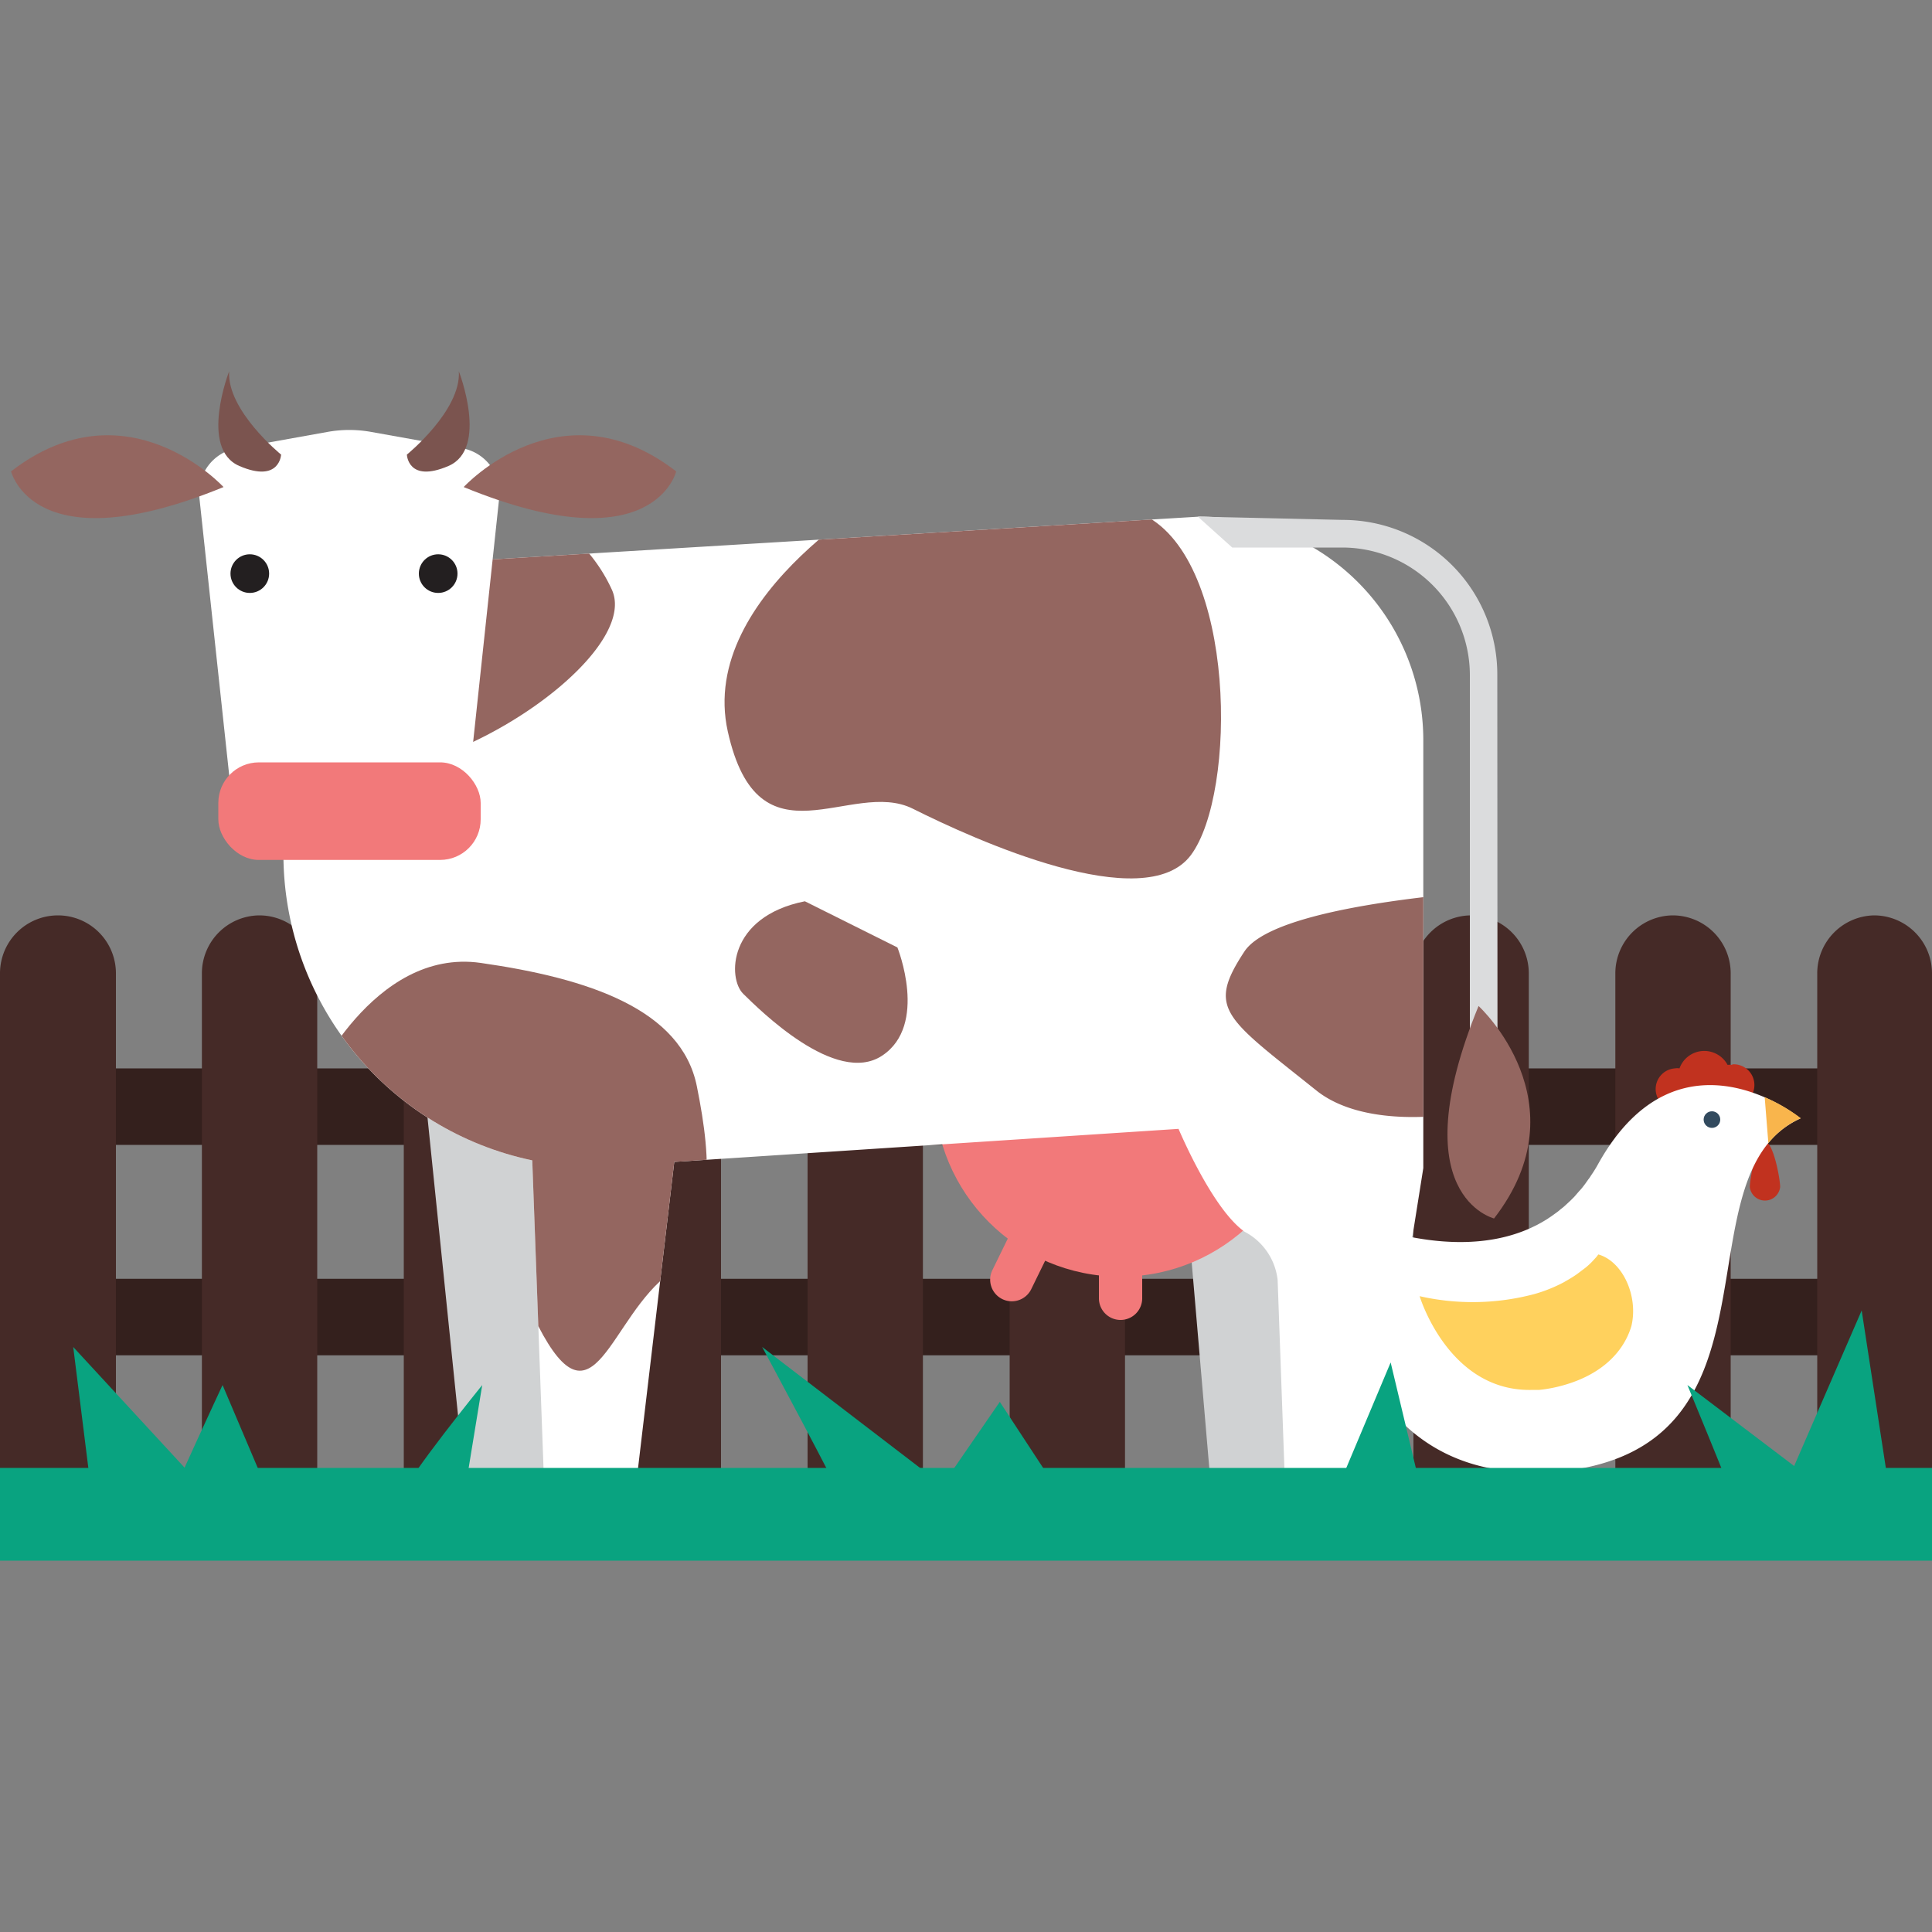 <svg id="Layer_1" data-name="Layer 1" xmlns="http://www.w3.org/2000/svg" xmlns:xlink="http://www.w3.org/1999/xlink" viewBox="0 0 100 100"><rect x="0" y="0" width="100" height="100" fill="#808080" stroke="none"/><defs><style>.cls-1{fill:none;}.cls-2{fill:#34201d;}.cls-3{fill:#452a27;}.cls-4{fill:#d0d2d3;}.cls-5{fill:#f2797a;}.cls-6{fill:#fff;}.cls-7{clip-path:url(#clip-path);}.cls-8{fill:#946660;}.cls-9{fill:#7b544f;}.cls-10{fill:#231f20;}.cls-11{fill:#dbdcdd;}.cls-12{fill:#c1321f;}.cls-13{fill:#f9b54c;}.cls-14{fill:#ffd15d;}.cls-15{fill:#324a5e;}.cls-16{fill:#09a380;}</style><clipPath id="clip-path"><path class="cls-1" d="M62.08,26.74,14.67,29.61V44.2A16.2,16.2,0,0,0,27.55,60.06l.59,16.14H33L34.9,60.14,61,58.43c.66,1.52,2.07,4.38,3.43,5.33a3.22,3.22,0,0,1,1.7,2.49l.36,10h4.67l2.51-15.79V38.32A11.57,11.57,0,0,0,62.08,26.74Z"/></clipPath></defs><title>livestock</title><rect class="cls-2" x="1.98" y="66.19" width="97.03" height="3.96"/><rect class="cls-2" x="1.98" y="55.3" width="97.03" height="3.96"/><path class="cls-3" d="M3,47.38H3a3,3,0,0,1,3,3V76.1a0,0,0,0,1,0,0H0a0,0,0,0,1,0,0V50.35A3,3,0,0,1,3,47.38Z"/><path class="cls-3" d="M13.42,47.38h0a3,3,0,0,1,3,3V76.1a0,0,0,0,1,0,0H10.45a0,0,0,0,1,0,0V50.35A3,3,0,0,1,13.42,47.38Z"/><path class="cls-3" d="M23.87,47.38h0a3,3,0,0,1,3,3V76.1a0,0,0,0,1,0,0H20.9a0,0,0,0,1,0,0V50.35A3,3,0,0,1,23.87,47.38Z"/><path class="cls-3" d="M34.32,47.38h0a3,3,0,0,1,3,3V76.1a0,0,0,0,1,0,0H31.35a0,0,0,0,1,0,0V50.35A3,3,0,0,1,34.32,47.38Z"/><path class="cls-3" d="M44.77,47.38h0a3,3,0,0,1,3,3V76.1a0,0,0,0,1,0,0H41.8a0,0,0,0,1,0,0V50.35A3,3,0,0,1,44.77,47.38Z"/><path class="cls-3" d="M55.23,47.38h0a3,3,0,0,1,3,3V76.1a0,0,0,0,1,0,0H52.26a0,0,0,0,1,0,0V50.35A3,3,0,0,1,55.23,47.38Z"/><path class="cls-3" d="M65.68,47.38h0a3,3,0,0,1,3,3V76.1a0,0,0,0,1,0,0H62.71a0,0,0,0,1,0,0V50.35A3,3,0,0,1,65.68,47.38Z"/><path class="cls-3" d="M76.13,47.38h0a3,3,0,0,1,3,3V76.1a0,0,0,0,1,0,0H73.16a0,0,0,0,1,0,0V50.35A3,3,0,0,1,76.13,47.38Z"/><path class="cls-3" d="M86.58,47.38h0a3,3,0,0,1,3,3V76.1a0,0,0,0,1,0,0H83.61a0,0,0,0,1,0,0V50.35A3,3,0,0,1,86.58,47.38Z"/><path class="cls-3" d="M97,47.38h0a3,3,0,0,1,3,3V76.1a0,0,0,0,1,0,0H94.06a0,0,0,0,1,0,0V50.35A3,3,0,0,1,97,47.38Z"/><polygon class="cls-4" points="67.28 76.19 62.61 76.19 60.46 51.06 68.36 51.29 67.28 76.19"/><circle class="cls-5" cx="58" cy="56.44" r="9.64"/><polygon class="cls-4" points="29.21 76.21 24.01 76.21 21.43 51.04 30.29 51.3 29.21 76.21"/><path class="cls-6" d="M62.08,26.74,14.67,29.61V44.2A16.2,16.2,0,0,0,27.55,60.06l.59,16.14H33L34.9,60.14,61,58.43c.66,1.52,2.07,4.38,3.43,5.33a3.22,3.22,0,0,1,1.7,2.49l.36,10h4.67l2.51-15.79V38.32A11.57,11.57,0,0,0,62.08,26.74Z"/><g class="cls-7"><path class="cls-8" d="M46.45,25.07s-10.38,5.6-8.78,12.79,6.39,2.4,9.58,4,12,5.6,14.39,2.4S64,29.07,59.24,26.67,46.45,25.07,46.45,25.07Z"/><path class="cls-8" d="M16.09,56.23s3.2-7.19,8.79-6.39,10.39,2.4,11.19,6.39,1,7.39-1.91,10.09-3.68,8.29-6.88,1.1-10.39-8-12-8.79S16.09,56.23,16.09,56.23Z"/><path class="cls-8" d="M81.61,45.85s-15.23.41-17.2,3.4-1,3.41,3.72,7.19,18.27-1,17.47-5A8.28,8.28,0,0,0,81.61,45.85Z"/><path class="cls-8" d="M26.45,26s-14.7,4-15.9,7.41-.12,3.54,5.34,6.09,17.5-5.33,15.77-9A8.3,8.3,0,0,0,26.45,26Z"/><path class="cls-8" d="M41.66,46.65c-4,.8-4,4-3.19,4.79s4.79,4.79,7.19,3.2.79-5.6.79-5.6Z"/></g><path class="cls-5" d="M56.88,64.32h2.24a0,0,0,0,1,0,0V67.2A1.12,1.12,0,0,1,58,68.32h0a1.12,1.12,0,0,1-1.12-1.12V64.32a0,0,0,0,1,0,0Z"/><path class="cls-5" d="M51.63,63.45h2.24a0,0,0,0,1,0,0v2.87a1.12,1.12,0,0,1-1.12,1.12h0a1.12,1.12,0,0,1-1.12-1.12V63.45a0,0,0,0,1,0,0Z" transform="translate(34.09 -16.51) rotate(26.04)"/><path class="cls-6" d="M24.28,40.37H11.89L10.32,25.76a2.35,2.35,0,0,1,1.93-2.56l4.68-.84a6.35,6.35,0,0,1,2.3,0l4.69.84a2.35,2.35,0,0,1,1.92,2.56Z"/><rect class="cls-5" x="11.3" y="39.46" width="13.58" height="5.05" rx="2.1" ry="2.1"/><path class="cls-8" d="M24,25.21s5-5.45,11-.81C35,24.4,33.84,29.25,24,25.21Z"/><path class="cls-8" d="M11.57,25.21s-5-5.45-11-.81C.59,24.4,1.71,29.25,11.57,25.21Z"/><path class="cls-9" d="M11.86,19.22s-1.56,4,.53,4.9,2.16-.59,2.16-.59S11.74,21.25,11.86,19.22Z"/><path class="cls-9" d="M23.75,19.22s1.56,4-.54,4.9-2.15-.59-2.15-.59S23.87,21.25,23.75,19.22Z"/><circle class="cls-10" cx="12.93" cy="29.69" r="1"/><circle class="cls-10" cx="22.68" cy="29.69" r="1"/><path class="cls-11" d="M77.51,54.56H76.08V34.94a6.61,6.61,0,0,0-6.6-6.6h-5.7L62,26.74l7.5.17a8,8,0,0,1,8,8Z"/><path class="cls-8" d="M76.53,52.07s5.45,5,.8,11C77.33,63.05,72.49,61.93,76.53,52.07Z"/><path class="cls-12" d="M89.66,55.12a.86.86,0,0,0-.24,0,1.37,1.37,0,0,0-1.3-.72,1.36,1.36,0,0,0-1.19.9.65.65,0,0,0-.24,0,1.07,1.07,0,1,0,.94,1.7,1.28,1.28,0,0,0,.68.13,1.44,1.44,0,0,0,.65-.22,1,1,0,0,0,.85.32,1.07,1.07,0,0,0-.15-2.14Z"/><path class="cls-12" d="M92.14,61.44a.79.79,0,0,1-1.57,0c0-.43.35-2.35.78-2.35S92.14,61,92.14,61.44Z"/><path class="cls-6" d="M82.73,60.23a6.65,6.65,0,0,1-.39.63,1.43,1.43,0,0,1-.14.2c-.09.13-.18.26-.27.37a2,2,0,0,1-.19.22l-.25.29-.21.21-.26.24a2.11,2.11,0,0,1-.23.19,2.43,2.43,0,0,1-.25.2l-.25.18-.24.16-.27.16-.24.13-.29.14c-4.63,2.12-10.62-1-10.62-1s-.18,13.57,10.58,13.65h0c.37,0,.76,0,1.15,0,12.64-1,6.3-15.35,12.83-18.31C93.21,57.88,86.91,52.75,82.73,60.23Z"/><path class="cls-13" d="M93.21,57.88a8.83,8.83,0,0,0-1.87-1.09l.19,2.38A4.53,4.53,0,0,1,93.21,57.88Z"/><path class="cls-14" d="M82.73,64.93l0,0,0,0-.1.13,0,0-.22.24,0,0a3.81,3.81,0,0,1-.35.32l0,0-.41.31-.1.07c-.15.1-.31.2-.49.3l-.1.06a7.7,7.7,0,0,1-1.54.62,12.43,12.43,0,0,1-5.94.11s1.5,5,5.88,4.85h.32a7.15,7.15,0,0,0,.85-.14h0c2.32-.53,3.51-1.82,3.91-3.16C84.81,67.1,84,65.29,82.73,64.93Z"/><circle class="cls-15" cx="88.61" cy="57.95" r="0.43"/><rect class="cls-16" y="75.98" width="100" height="4.8"/><polygon class="cls-16" points="4.8 77.8 3.79 69.72 10.84 77.36 4.8 77.8"/><path class="cls-16" d="M8.52,78.38c.28-.87,3-6.69,3-6.69l2.84,6.69Z"/><path class="cls-16" d="M20.89,77.29c.07-.66,4.07-5.6,4.07-5.6l-1,6.11Z"/><path class="cls-16" d="M43.67,77.8c-.15-.51-4.22-8.08-4.22-8.08L50,77.8Z"/><polygon class="cls-16" points="47.74 78.38 51.75 72.56 54.95 77.44 47.74 78.38"/><polygon class="cls-16" points="69.07 77.44 71.98 70.52 73.51 76.93 69.07 77.44"/><path class="cls-16" d="M89.67,77.44c-.08-.3-2.33-5.75-2.33-5.75l7,5.31Z"/><polygon class="cls-16" points="91.78 78.38 96.36 67.83 97.89 77.8 91.78 78.38"/></svg>